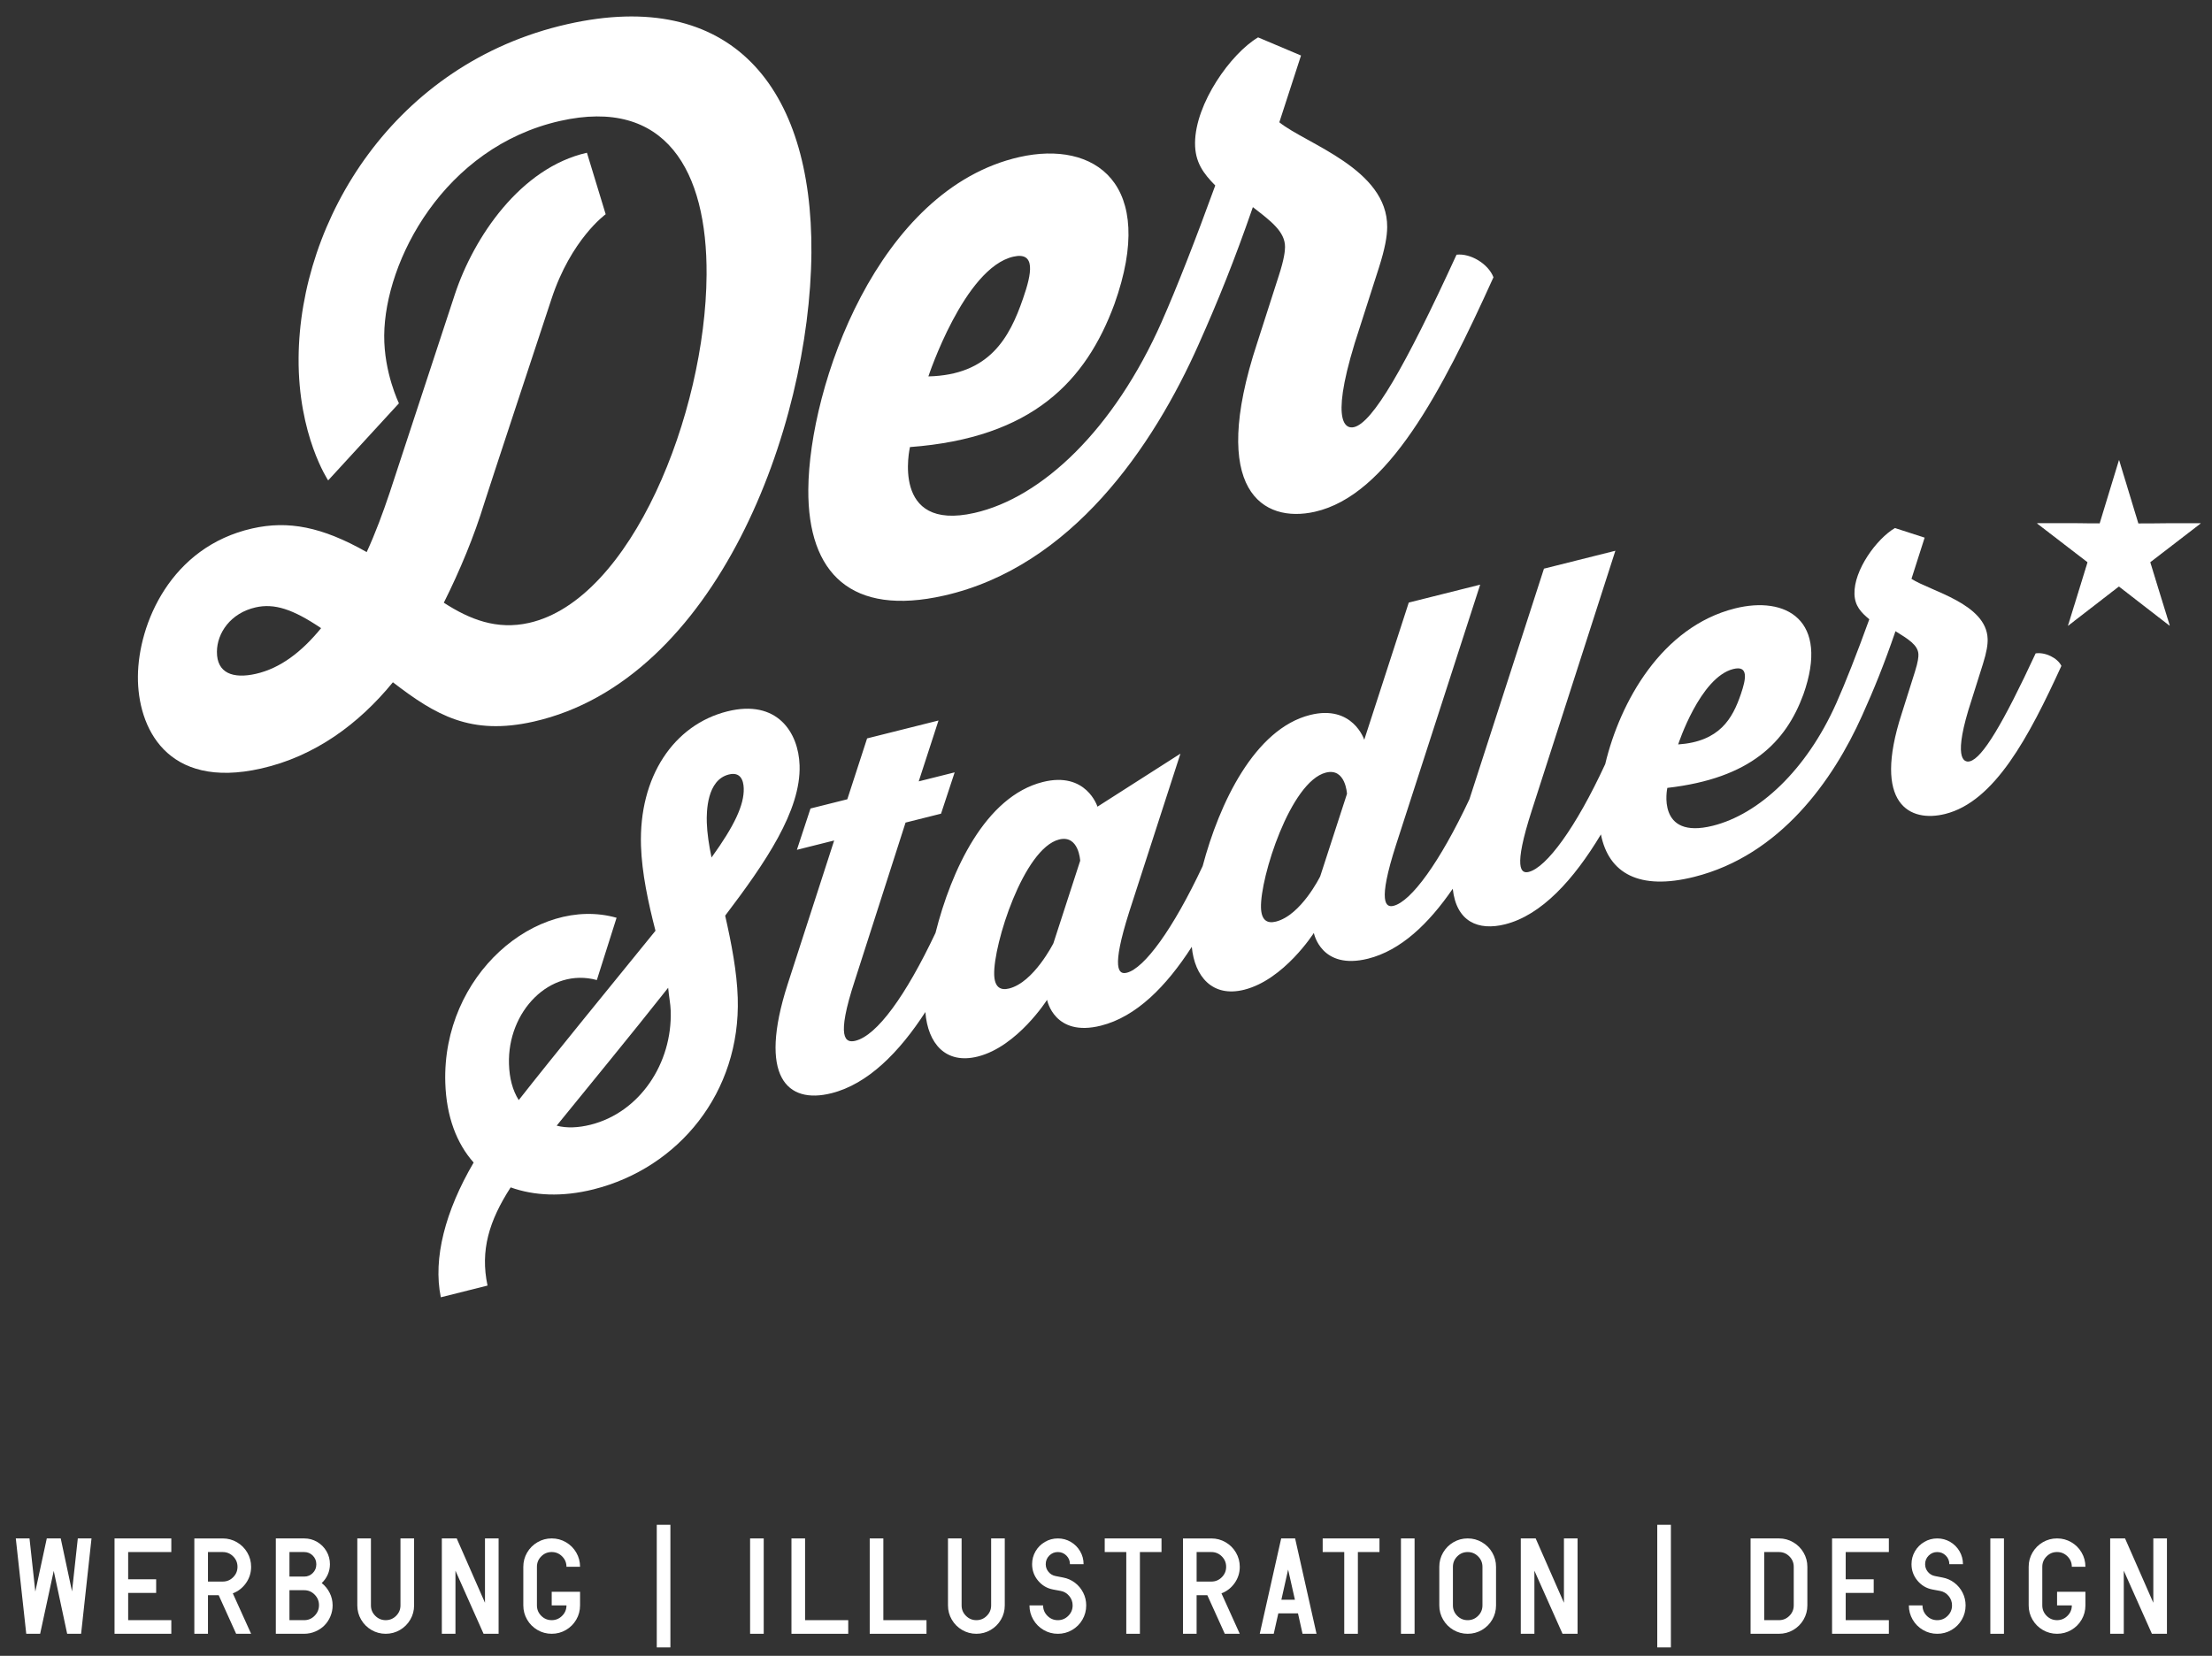 <?xml version="1.0" encoding="utf-8"?>
<!-- Generator: Adobe Illustrator 27.8.1, SVG Export Plug-In . SVG Version: 6.00 Build 0)  -->
<svg version="1.1" id="Ebene_1" xmlns="http://www.w3.org/2000/svg" xmlns:xlink="http://www.w3.org/1999/xlink" x="0px" y="0px"
	 viewBox="0 0 195 146" style="enable-background:new 0 0 195 146;" xml:space="preserve">
<rect x="0" y="0" width="195" height="146" fill="#333333" stroke="none"/>
<style type="text/css">
	.st0{fill:#FFFFFF;}
</style>
<g>
	<path class="st0" d="M50.016,2.13C34.749,5.582,26.413,19.401,26.323,31.559c-0.051,6.83,2.606,10.799,2.606,10.799
		l6.24-6.798c0,0-1.323-2.701-1.299-5.98c0.049-6.557,5.262-16.601,15.498-18.915
		c9.3-2.103,12.99,4.359,12.921,13.58c-0.09,12.227-6.636,28.641-15.644,30.677
		c-2.866,0.648-5.253-0.312-7.52-1.778c1.423-2.845,2.671-5.854,3.569-8.785
		c0.001-0.068,5.915-17.976,5.915-17.976c1.733-5.301,4.785-7.492,4.785-7.492l-1.653-5.423
		c-5.849,1.323-9.982,7.439-11.655,12.523l-5.736,17.458c-0.597,1.772-1.252,3.557-2.024,5.231
		c-3.954-2.243-6.928-2.798-10.087-2.084c-7.194,1.627-10.048,8.409-10.082,13.054
		c-0.033,4.44,2.495,10.006,10.86,8.114c4.738-1.071,8.613-3.925,11.619-7.605
		c3.774,2.897,6.856,4.723,12.412,3.467c16.085-3.637,24.367-25.899,24.482-41.336
		C71.639,7.606,64.405-1.123,50.016,2.13z M22.554,59.415c-1.989,0.45-3.445-0.039-3.431-1.952
		c0.012-1.64,1.193-3.406,3.416-3.909c1.638-0.37,3.269,0.147,5.768,1.833
		C26.598,57.478,24.718,58.925,22.554,59.415z"/>
	<path class="st0" d="M128.402,22.457c-4.57,9.966-7.409,14.836-9.047,15.207c-0.819,0.185-2.215-0.591,0.533-8.849
		l1.673-5.22c0.538-1.69,0.721-2.754,0.727-3.574c0.038-5.123-7.128-7.321-9.508-9.238l1.912-5.888l-3.784-1.599
		c-2.405,1.43-5.532,5.82-5.558,9.303c-0.013,1.707,0.739,2.697,1.782,3.756
		c-1.728,4.755-3.395,9.019-4.702,11.974c0,0.001,0.001,0.001,0.001,0.002
		c-4.217,9.544-10.567,15.548-16.533,16.897c-7.428,1.68-5.679-5.808-5.679-5.808
		c10.809-0.807,15.518-5.827,18.02-12.599c3.817-10.682-1.761-14.467-8.371-12.973
		C77.352,16.68,71.325,34.068,71.257,43.152c-0.055,7.445,3.829,11.204,11.96,9.365
		c11.231-2.539,18.433-13.101,22.471-22.197c-0-0.001-0.001-0.001-0.001-0.002
		c1.662-3.717,3.149-7.394,4.76-12.054c1.568,1.214,2.845,2.153,2.835,3.519c-0.003,0.342-0.066,1.038-0.544,2.51
		l-1.913,5.956c-4.301,13.043,0.524,15.906,5.087,14.875c6.434-1.455,11.174-10.573,15.745-20.676
		C131.199,23.257,129.629,22.316,128.402,22.457z M89.337,22.63c1.988-0.45,1.624,1.474,0.848,3.695
		c-1.194,3.475-2.97,6.74-8.343,6.864C81.842,33.189,85.008,23.609,89.337,22.63z"/>
</g>
<g>
	<path class="st0" d="M63.928,80.737c3.523-4.644,6.689-9.239,6.56-13.26c-0.093-2.901-1.983-5.853-6.378-4.75
		c-4.711,1.182-7.798,5.758-7.603,11.85c0.077,2.404,0.639,5.02,1.277,7.492c-3.955,4.877-8.91,10.925-12.054,14.93
		c-0.546-0.865-0.82-1.925-0.86-3.168c-0.149-4.642,3.598-8.547,7.745-7.416l1.74-5.491
		c-7.048-1.993-15.404,5.033-15.099,14.565c0.096,2.984,1.009,5.345,2.499,7.018
		c-2.498,4.261-3.601,8.465-2.893,11.88l4.117-1.033c-0.658-3.094,0.137-5.716,2.038-8.657
		c2.059,0.737,4.537,0.867,7.309,0.172c7.523-1.887,12.977-8.56,12.71-16.891
		C64.965,85.7,64.485,83.188,63.928,80.737z M52.065,99.171c-1.069,0.268-2.105,0.319-2.991,0.082
		c2.803-3.46,6.414-7.834,9.828-12.158c0.064,0.736,0.205,1.411,0.225,2.033
		C59.275,93.728,56.421,98.078,52.065,99.171z M62.309,72.537c-0.03-0.953-0.001-3.76,1.939-4.246
		c1.03-0.258,1.294,0.511,1.316,1.216c0.047,1.451-0.812,3.296-2.838,6.101
		C62.491,74.497,62.338,73.449,62.309,72.537z"/>
	<path class="st0" d="M179.453,57.61c-2.875,6.194-4.693,9.24-5.802,9.518c-0.554,0.139-1.526-0.285,0.147-5.384
		l1.015-3.221c0.326-1.042,0.425-1.694,0.408-2.191c-0.099-3.108-5.043-4.208-6.714-5.293l1.161-3.633l-2.621-0.847
		c-1.606,0.946-3.633,3.711-3.565,5.824c0.033,1.036,0.57,1.612,1.308,2.22
		c-1.063,2.941-2.096,5.581-2.916,7.416c0,0,0,0,0,0c-0,0-0.001,0-0.001,0
		c-2.644,5.927-6.831,9.776-10.87,10.789c-5.028,1.261-4.018-3.337-4.018-3.337
		c7.356-0.842,10.447-4.04,11.989-8.229c2.343-6.604-1.556-8.717-6.03-7.595
		c-6.45,1.618-10.125,8.229-11.435,13.726c-2.604,5.636-5.183,9.116-6.741,9.507
		c-0.673,0.169-1.404-0.233,0.266-5.414l7.37-22.904l-6.295,1.579l-6.572,20.333
		c-2.622,5.579-5.139,9.008-6.686,9.396c-0.673,0.169-1.444-0.222,0.226-5.404l7.409-22.914l-6.295,1.579
		l-3.924,12.097c0,0-1.018-3.129-4.779-2.185c-4.883,1.225-7.998,7.775-9.467,13.325
		c-2.623,5.582-5.141,9.013-6.689,9.402c-0.713,0.178-1.405-0.274,0.226-5.404l4.504-13.914l-7.314,4.675
		c0,0-0.979-3.139-4.819-2.175c-5.077,1.273-8.076,7.805-9.458,13.304c-2.627,5.556-5.156,9.036-7.054,9.512
		c-0.871,0.218-1.761-0.143-0.051-5.335l4.464-13.903l3.128-0.785l1.201-3.643l-3.168,0.794l1.744-5.367
		l-6.295,1.579l-1.744,5.367L71.45,71.289l-1.2,3.643l3.286-0.824l-4.104,12.685
		c-2.613,8.134-0.06,10.585,3.859,9.602c3.228-0.81,5.99-3.62,8.285-7.16c0.215,2.773,1.784,4.635,4.623,3.923
		c3.484-0.874,6.106-4.999,6.106-4.999s0.625,3.311,4.742,2.278c3.115-0.781,5.754-3.443,8.016-6.953
		c0.246,2.614,1.815,4.487,4.615,3.785c3.524-0.884,6.145-5.009,6.145-5.009s0.625,3.311,4.782,2.268
		c2.857-0.717,5.322-3.044,7.463-6.165c0.319,2.926,2.258,3.727,4.614,3.136c3.21-0.805,6.047-3.927,8.448-7.926
		c0.685,3.445,3.389,4.957,8.221,3.745c7.602-1.907,12.258-8.548,14.792-14.196c0-0-0-0-0-0
		c0-0,0.001,0,0.001-0c1.044-2.309,1.969-4.588,2.954-7.467c1.099,0.685,1.994,1.213,2.021,2.042
		c0.007,0.207-0.02,0.631-0.31,1.54l-1.16,3.675c-2.616,8.051,0.747,9.63,3.835,8.856
		c4.355-1.093,7.367-6.777,10.239-13.054C181.381,58.004,180.287,57.484,179.453,57.61z M152.796,58.99
		c1.347-0.338,1.145,0.841,0.67,2.214c-0.73,2.147-1.862,4.185-5.526,4.436
		C147.94,65.639,149.866,59.725,152.796,58.99z M92.863,83.172c0,0-1.726,3.441-3.903,3.987
		c-0.792,0.199-1.282-0.138-1.316-1.216c-0.085-2.652,2.597-11.137,5.725-11.922
		c1.742-0.437,1.856,1.874,1.856,1.874L92.863,83.172z M116.382,77.273c0,0-1.686,3.431-3.903,3.987
		c-0.792,0.199-1.281-0.138-1.316-1.216c-0.085-2.652,2.597-11.137,5.725-11.922c1.742-0.437,1.856,1.874,1.856,1.874
		L116.382,77.273z"/>
</g>
<path class="st0" d="M193.976,46.127c-0.019,0.012-0.04,0.006-0.059,0.006c-0.996,0.004-1.991-0.004-2.987,0.004
	c-0.355,0.003-0.71,0.004-1.064,0.011c-0.196,0.004-0.392-0.001-0.588,0.004c-0.245,0.006-0.49,0.001-0.735,0.001
	c-0.016,0-0.035,0.004-0.044-0.016c-0.006-0.052-0.029-0.1-0.042-0.15c-0.019-0.07-0.041-0.138-0.062-0.207
	c-0.019-0.064-0.038-0.129-0.058-0.193c-0.022-0.072-0.045-0.144-0.068-0.216
	c-0.021-0.069-0.04-0.138-0.062-0.207c-0.02-0.064-0.042-0.128-0.06-0.192c-0.027-0.097-0.058-0.193-0.086-0.289
	c-0.028-0.095-0.059-0.189-0.087-0.283c-0.029-0.098-0.059-0.196-0.087-0.294
	c-0.031-0.11-0.067-0.218-0.1-0.327c-0.01-0.034-0.019-0.068-0.03-0.102c-0.021-0.067-0.043-0.134-0.063-0.201
	c-0.02-0.067-0.036-0.137-0.06-0.202c-0.025-0.068-0.043-0.138-0.064-0.206c-0.021-0.069-0.042-0.138-0.061-0.207
	c-0.021-0.079-0.049-0.156-0.071-0.235c-0.009-0.034-0.02-0.068-0.03-0.101
	c-0.02-0.067-0.047-0.133-0.064-0.201c-0.017-0.068-0.039-0.135-0.06-0.202c-0.021-0.069-0.038-0.139-0.064-0.206
	c-0.011-0.029-0.02-0.06-0.029-0.09c-0.019-0.069-0.035-0.14-0.06-0.207c-0.015-0.041-0.028-0.083-0.039-0.124
	c-0.018-0.068-0.04-0.135-0.06-0.202c-0.021-0.068-0.042-0.138-0.064-0.206
	c-0.022-0.068-0.043-0.137-0.061-0.207c-0.022-0.082-0.052-0.162-0.073-0.244c-0.007-0.026-0.021-0.049-0.029-0.076
	c-0.01,0.018-0.016,0.035-0.021,0.052c-0.283,0.929-0.567,1.857-0.85,2.786c-0.232,0.761-0.463,1.522-0.695,2.283
	c-0.044,0.145-0.088,0.29-0.133,0.435c-0.003,0.009-0,0.033-0.017,0.027c-0.019-0.007-0.025,0.019-0.041,0.008
	c-0.012-0.009-0.026-0.005-0.039-0.005c-0.324-0.003-0.648,0.003-0.973-0.004
	c-0.234-0.005-0.469-0.003-0.704-0.01c-0.262-0.008-0.523-0.004-0.785-0.005
	c-0.963-0.004-1.926-0.002-2.889-0.001c-0.015,0-0.031-0.002-0.045,0.001c-0.027,0.005-0.033,0.026-0.017,0.049
	c0.009,0.014,0.025,0.007,0.036,0.016c0.03,0.019,0.049,0.053,0.08,0.068c0.061,0.03,0.107,0.079,0.159,0.12
	c0.054,0.041,0.117,0.072,0.16,0.128c0.002,0.003,0.005,0.004,0.008,0.005c0.063,0.032,0.113,0.082,0.167,0.125
	c0.05,0.041,0.111,0.069,0.152,0.122c0.001,0.001,0.004,0.003,0.004,0.003c0.063,0.026,0.108,0.077,0.161,0.118
	c0.054,0.041,0.116,0.073,0.16,0.128c0.002,0.003,0.005,0.004,0.008,0.006c0.065,0.035,0.119,0.085,0.175,0.131
	c0.049,0.04,0.108,0.067,0.148,0.118c0.001,0.001,0.004,0.002,0.004,0.002c0.062,0.027,0.107,0.079,0.16,0.118
	c0.054,0.041,0.116,0.074,0.16,0.128c0.002,0.003,0.005,0.004,0.008,0.006c0.062,0.03,0.11,0.08,0.163,0.122
	c0.052,0.041,0.113,0.072,0.156,0.124c0.001,0.001,0.003,0.002,0.004,0.003c0.063,0.029,0.11,0.08,0.163,0.121
	c0.054,0.042,0.115,0.074,0.161,0.127c0.001,0.001,0.003,0.002,0.004,0.003c0.065,0.038,0.12,0.088,0.179,0.134
	c0.049,0.038,0.103,0.069,0.145,0.117c0,0,0.002,0.001,0.003,0.001c0.061,0.028,0.107,0.078,0.159,0.118
	c0.054,0.041,0.114,0.076,0.161,0.127c0.002,0.002,0.005,0.005,0.008,0.006c0.061,0.029,0.105,0.08,0.159,0.119
	c0.055,0.04,0.114,0.076,0.161,0.127c0.002,0.002,0.005,0.004,0.008,0.006c0.059,0.031,0.106,0.08,0.159,0.119
	c0.055,0.041,0.107,0.085,0.162,0.124c0.051,0.037,0.095,0.082,0.15,0.114c0.035,0.021,0.067,0.049,0.099,0.075
	c0.043,0.035,0.091,0.063,0.13,0.101c0.046,0.044,0.109,0.067,0.147,0.12c0.002,0.002,0.006,0.003,0.009,0.004
	c0.032,0.012,0.057,0.035,0.08,0.059c0.016,0.016,0.034,0.028,0.052,0.039c0.057,0.032,0.066,0.067,0.032,0.126
	c-0.005,0.009-0.008,0.019-0.007,0.029c0.002,0.019,0,0.036-0.017,0.05c-0.01,0.008-0.008,0.021-0.008,0.033
	c0,0.012,0.003,0.025-0.006,0.034c-0.017,0.017-0.02,0.038-0.019,0.061c0,0.012-0.002,0.024-0.011,0.033
	c-0.013,0.013-0.016,0.029-0.015,0.046c0.001,0.01,0.003,0.022-0.006,0.029c-0.019,0.015-0.021,0.033-0.019,0.054
	c0.002,0.013-0.002,0.023-0.013,0.031c-0.011,0.008-0.013,0.019-0.013,0.032c0.002,0.044-0.029,0.08-0.033,0.124
	c-0.002,0.021-0.02,0.044-0.018,0.07c0.001,0.009-0.003,0.017-0.011,0.022c-0.013,0.009-0.016,0.022-0.014,0.036
	c0.002,0.02-0.001,0.036-0.017,0.05c-0.01,0.008-0.008,0.022-0.007,0.034c0.001,0.016-0.001,0.03-0.013,0.042
	c-0.012,0.012-0.012,0.027-0.012,0.043c0,0.017-0.002,0.034-0.015,0.047c-0.009,0.009-0.011,0.021-0.01,0.033
	c0.003,0.041-0.037,0.071-0.028,0.115c0,0-0.004,0.004-0.007,0.005c-0.017,0.011-0.016,0.029-0.015,0.046
	c0.001,0.012,0,0.024-0.009,0.033c-0.015,0.014-0.017,0.032-0.017,0.051c0,0.015-0.002,0.03-0.014,0.042
	c-0.011,0.01-0.012,0.024-0.011,0.037c0.001,0.017,0,0.033-0.016,0.045c-0.011,0.008-0.009,0.021-0.009,0.033
	c0,0.012,0.005,0.026-0.005,0.034c-0.021,0.016-0.021,0.037-0.019,0.059c0.001,0.009-0.002,0.017-0.008,0.023
	c-0.017,0.015-0.018,0.035-0.018,0.056c0,0.012-0.002,0.023-0.009,0.033
	c-0.025,0.032-0.009,0.08-0.041,0.109c-0.002,0.002-0.001,0.007-0,0.01
	c0.003,0.019,0.001,0.037-0.017,0.049c-0.007,0.005-0.008,0.015-0.007,0.024c0.003,0.045-0.03,0.079-0.033,0.124
	c-0.001,0.021-0.021,0.044-0.019,0.07c0.001,0.006-0.002,0.015-0.006,0.018c-0.019,0.014-0.021,0.033-0.018,0.054
	c0.001,0.011-0,0.021-0.01,0.027c-0.017,0.012-0.016,0.029-0.015,0.045c0.001,0.014-0.001,0.027-0.012,0.037
	c-0.012,0.011-0.013,0.027-0.013,0.042c0,0.014,0.001,0.028-0.008,0.039c-0.015,0.017-0.018,0.035-0.017,0.056
	c0.001,0.01,0,0.021-0.009,0.028c-0.018,0.013-0.018,0.031-0.016,0.05c0.001,0.011,0.001,0.022-0.008,0.028
	c-0.019,0.013-0.017,0.031-0.017,0.05c0.001,0.012-0.001,0.024-0.011,0.032c-0.011,0.01-0.015,0.023-0.014,0.037
	c0.004,0.043-0.037,0.076-0.028,0.12c-0.024,0.019-0.025,0.046-0.024,0.073c0,0.005-0.005,0.013-0.01,0.017
	c-0.014,0.011-0.015,0.025-0.014,0.041c0.001,0.016-0,0.03-0.013,0.042c-0.012,0.011-0.012,0.027-0.012,0.043
	c0,0.016-0.002,0.031-0.013,0.043c-0.011,0.012-0.013,0.027-0.013,0.042c0,0.015,0.002,0.031-0.013,0.042
	c-0.012,0.009-0.013,0.023-0.012,0.037c0.001,0.012,0.004,0.026-0.006,0.034c-0.019,0.014-0.021,0.033-0.019,0.054
	c0.001,0.01-0,0.021-0.009,0.028c-0.016,0.014-0.016,0.032-0.016,0.051c0,0.012-0.001,0.025-0.009,0.034
	c-0.015,0.017-0.018,0.035-0.017,0.057c0.001,0.01,0,0.021-0.008,0.028
	c-0.017,0.013-0.017,0.032-0.016,0.051c0.001,0.013-0.001,0.024-0.013,0.031
	c-0.013,0.009-0.013,0.022-0.013,0.036c-0,0.01,0.003,0.024-0.002,0.029c-0.02,0.022-0.017,0.05-0.025,0.074
	c-0.01,0.032-0.019,0.064-0.029,0.094c-0.008,0.025-0.021,0.047-0.02,0.075c0,0.005-0.005,0.013-0.01,0.016
	c-0.015,0.011-0.016,0.025-0.015,0.041c0.001,0.012,0.003,0.024-0.006,0.034c-0.031,0.034-0.016,0.083-0.042,0.121
	c-0.011,0.017-0.005,0.048-0.024,0.068c-0.005,0.006-0.003,0.019-0.003,0.029
	c-0.001,0.01,0.003,0.022-0.006,0.029c-0.019,0.014-0.021,0.033-0.019,0.054c0.001,0.011-0,0.021-0.009,0.028
	c-0.015,0.012-0.016,0.029-0.016,0.046c0,0.012,0.002,0.025-0.006,0.034c-0.018,0.019-0.021,0.042-0.02,0.066
	c0,0.008-0.001,0.018-0.008,0.023c-0.018,0.013-0.018,0.031-0.016,0.05c0.001,0.012-0.001,0.024-0.012,0.032
	c-0.015,0.01-0.014,0.026-0.013,0.041c0.001,0.01,0.003,0.022-0.004,0.029c-0.033,0.033-0.013,0.086-0.045,0.119
	c0.005,0.032-0.024,0.058-0.023,0.084c0.001,0.044-0.042,0.074-0.029,0.118c-0.037,0.029-0.019,0.078-0.042,0.115
	c-0.016,0.025-0.01,0.064-0.031,0.092c-0.004,0.005-0.001,0.016-0.001,0.025
	c0,0.009,0.002,0.019-0.006,0.024c-0.02,0.014-0.021,0.033-0.019,0.054c0.001,0.013-0.003,0.023-0.013,0.031
	c-0.012,0.01-0.013,0.023-0.013,0.037c0.001,0.043-0.035,0.076-0.029,0.12c0,0.003-0.003,0.007-0.005,0.008
	c-0.018,0.013-0.018,0.031-0.017,0.05c0.001,0.01,0.002,0.022-0.008,0.028c-0.019,0.013-0.018,0.031-0.017,0.05
	c0.001,0.012-0.001,0.024-0.011,0.032c-0.01,0.008-0.015,0.019-0.014,0.031c0.001,0.025-0.002,0.047-0.02,0.066
	c-0.007,0.007-0.009,0.019-0.001,0.028c0.009,0.011,0.025,0.009,0.033,0.003c0.016-0.014,0.035-0.025,0.05-0.041
	c0.047-0.05,0.114-0.076,0.159-0.131c0,0,0.002-0,0.004-0.001c0.061-0.029,0.107-0.079,0.159-0.119
	c0.055-0.042,0.118-0.077,0.164-0.131c0.006-0.007,0.016-0.012,0.024-0.018c0.061-0.041,0.118-0.086,0.174-0.133
	c0.018-0.015,0.036-0.03,0.056-0.043c0.054-0.035,0.104-0.077,0.154-0.118c0.054-0.044,0.117-0.079,0.164-0.131
	c0.002-0.003,0.005-0.005,0.008-0.006c0.06-0.033,0.11-0.081,0.162-0.123c0.053-0.043,0.116-0.074,0.16-0.128
	c0.002-0.002,0.006-0.004,0.009-0.005c0.06-0.03,0.107-0.079,0.159-0.12c0.053-0.042,0.117-0.073,0.16-0.128
	c0.006-0.007,0.018-0.01,0.026-0.015c0.018-0.012,0.037-0.021,0.052-0.038c0.044-0.049,0.109-0.072,0.15-0.123
	c0.001-0.001,0.004-0.002,0.004-0.002c0.062-0.028,0.107-0.079,0.159-0.119c0.057-0.043,0.119-0.08,0.168-0.133
	c0.006-0.006,0.013-0.011,0.02-0.015c0.059-0.031,0.107-0.079,0.159-0.12c0.055-0.043,0.118-0.076,0.163-0.132
	c0.001-0.001,0.004-0.003,0.004-0.003c0.063-0.026,0.109-0.077,0.16-0.118c0.054-0.043,0.119-0.075,0.163-0.132
	c0.003-0.004,0.008-0.006,0.013-0.007c0.03-0.013,0.054-0.034,0.076-0.057c0.013-0.014,0.028-0.026,0.043-0.035
	c0.059-0.032,0.107-0.079,0.159-0.12c0.055-0.043,0.118-0.077,0.163-0.132l0.004-0.003
	c0.064-0.025,0.109-0.077,0.16-0.118c0.054-0.042,0.119-0.075,0.162-0.132c0.004-0.005,0.012-0.006,0.018-0.009
	c0.027-0.014,0.051-0.032,0.071-0.054c0.013-0.014,0.027-0.027,0.043-0.035c0.059-0.032,0.108-0.079,0.159-0.12
	c0.054-0.044,0.118-0.076,0.163-0.132c0.002-0.003,0.005-0.004,0.008-0.005c0.064-0.034,0.113-0.087,0.171-0.129
	c0.037-0.027,0.039-0.03,0.078-0.009c0.02,0.011,0.035,0.026,0.052,0.04c0.016,0.013,0.028,0.03,0.045,0.04
	c0.062,0.036,0.115,0.084,0.17,0.129c0.05,0.041,0.111,0.068,0.151,0.122c0.001,0.001,0.004,0.003,0.004,0.003
	c0.064,0.028,0.11,0.081,0.164,0.122c0.054,0.041,0.116,0.073,0.159,0.128c0.003,0.004,0.009,0.004,0.013,0.007
	c0.06,0.033,0.109,0.082,0.162,0.123c0.056,0.044,0.119,0.081,0.168,0.134c0.003,0.004,0.007,0.008,0.011,0.01
	c0.062,0.03,0.11,0.08,0.163,0.122c0.053,0.042,0.117,0.073,0.159,0.129c0.002,0.002,0.005,0.004,0.009,0.005
	c0.032,0.009,0.054,0.033,0.076,0.056c0.016,0.016,0.034,0.027,0.051,0.04c0.052,0.041,0.106,0.079,0.158,0.121
	c0.022,0.018,0.043,0.037,0.067,0.052c0.054,0.036,0.102,0.08,0.154,0.118c0.026,0.019,0.05,0.044,0.079,0.06
	c0.034,0.02,0.054,0.057,0.089,0.073c0.032,0.015,0.054,0.039,0.079,0.06c0.009,0.007,0.014,0.02,0.026,0.023
	c0.032,0.009,0.055,0.033,0.077,0.055c0.014,0.015,0.03,0.027,0.047,0.038c0.058,0.036,0.109,0.082,0.162,0.124
	c0.053,0.043,0.113,0.077,0.161,0.127c0.018,0.018,0.048,0.028,0.068,0.049c0.018,0.02,0.038,0.037,0.063,0.049
	c0.039,0.018,0.06,0.06,0.097,0.079c0.06,0.031,0.107,0.079,0.159,0.12c0.054,0.043,0.119,0.075,0.163,0.132
	c0.003,0.004,0.009,0.005,0.013,0.007c0.024,0.009,0.043,0.025,0.061,0.043c0.047,0.048,0.112,0.074,0.155,0.128
	c0,0,0.002,0.001,0.003,0.002c0.064,0.028,0.111,0.08,0.164,0.122c0.053,0.043,0.116,0.073,0.159,0.128
	c0.002,0.002,0.006,0.003,0.009,0.005c0.063,0.032,0.108,0.087,0.167,0.125c0.032,0.02,0.057,0.051,0.091,0.069
	c0.031,0.017,0.049,0.051,0.081,0.067c0.059,0.03,0.104,0.077,0.154,0.117c0.047,0.038,0.106,0.064,0.142,0.117
	c0.005,0.008,0.015,0.008,0.023,0.006c0.01-0.003,0.012-0.012,0.011-0.02c-0.004-0.022,0.005-0.048-0.016-0.067
	c-0.01-0.008-0.011-0.021-0.011-0.033c0-0.021-0.001-0.04-0.016-0.057
	c-0.009-0.009-0.009-0.021-0.009-0.034c0.002-0.041-0.037-0.071-0.029-0.113c0-0.002-0.003-0.006-0.006-0.008
	c-0.016-0.01-0.015-0.025-0.014-0.04c0.001-0.014,0.002-0.028-0.01-0.038c-0.015-0.013-0.016-0.029-0.016-0.046
	c0-0.014-0-0.028-0.01-0.039c-0.026-0.032-0.006-0.081-0.041-0.11
	c-0.004-0.003-0-0.016-0-0.025c0-0.009,0.001-0.019-0.006-0.024c-0.02-0.014-0.02-0.033-0.019-0.054
	c0.001-0.012-0.002-0.023-0.012-0.032c-0.012-0.01-0.014-0.023-0.013-0.037c0.001-0.043-0.035-0.076-0.029-0.12
	c0-0.003-0.003-0.007-0.005-0.008c-0.018-0.013-0.019-0.03-0.017-0.05c0.001-0.01,0.001-0.022-0.007-0.028
	c-0.018-0.013-0.018-0.031-0.017-0.05c0.001-0.012-0.001-0.024-0.011-0.032c-0.013-0.011-0.014-0.026-0.014-0.042
	c0.001-0.018-0.003-0.034-0.015-0.047c-0.01-0.011-0.011-0.024-0.011-0.038c0.002-0.041-0.036-0.071-0.029-0.113
	c0-0.002-0.003-0.006-0.006-0.008c-0.015-0.01-0.016-0.025-0.015-0.04c0.001-0.012,0.002-0.025-0.006-0.034
	c-0.031-0.034-0.017-0.083-0.042-0.121c-0.011-0.018-0.005-0.048-0.025-0.068
	c-0.007-0.007-0.003-0.019-0.003-0.029c0-0.01,0.002-0.023-0.006-0.029c-0.02-0.014-0.021-0.033-0.019-0.054
	c0.001-0.012-0.002-0.024-0.012-0.032c-0.012-0.01-0.013-0.023-0.013-0.037c0.001-0.019-0.002-0.037-0.016-0.052
	c-0.008-0.009-0.011-0.021-0.01-0.033c0.004-0.041-0.037-0.071-0.027-0.114c0.001-0.003-0.005-0.009-0.009-0.011
	c-0.015-0.01-0.015-0.025-0.014-0.041c0.001-0.01,0.003-0.022-0.005-0.029
	c-0.032-0.034-0.014-0.086-0.045-0.119c0.011-0.044-0.038-0.075-0.026-0.119c-0.022-0.023-0.028-0.051-0.027-0.082
	c0-0.004-0.004-0.01-0.008-0.013c-0.014-0.011-0.016-0.025-0.015-0.041c0.001-0.017-0.002-0.034-0.014-0.047
	c-0.011-0.012-0.013-0.027-0.012-0.043c0-0.013,0.001-0.029-0.01-0.038
	c-0.015-0.013-0.016-0.029-0.015-0.046c0.001-0.01,0.003-0.023-0.006-0.029
	c-0.022-0.015-0.021-0.036-0.019-0.059c0.001-0.009-0.002-0.018-0.008-0.023c-0.015-0.012-0.017-0.028-0.016-0.045
	c0.001-0.016-0.002-0.03-0.013-0.042c-0.008-0.009-0.014-0.02-0.013-0.032c0.006-0.043-0.038-0.075-0.028-0.119
	c0.001-0.003-0.004-0.009-0.008-0.012c-0.015-0.01-0.016-0.025-0.014-0.04c0.001-0.014,0.001-0.028-0.011-0.037
	c-0.014-0.011-0.015-0.026-0.014-0.041c0-0.012,0.002-0.025-0.006-0.034c-0.017-0.019-0.02-0.042-0.02-0.066
	c0-0.012-0.004-0.023-0.014-0.032c-0.01-0.009-0.012-0.02-0.011-0.032c0.003-0.041-0.036-0.07-0.029-0.112
	c0-0.002-0.003-0.006-0.006-0.008c-0.016-0.011-0.016-0.029-0.015-0.046c0-0.012,0.001-0.025-0.007-0.034
	c-0.015-0.016-0.018-0.035-0.018-0.056c0-0.012-0.001-0.025-0.01-0.033c-0.014-0.013-0.017-0.028-0.015-0.046
	c0.001-0.01,0.003-0.022-0.005-0.029c-0.018-0.015-0.021-0.033-0.019-0.054c0.002-0.012-0.002-0.024-0.012-0.032
	c-0.012-0.009-0.015-0.023-0.013-0.036c0.003-0.024-0.008-0.042-0.021-0.06c-0.005-0.048-0.027-0.093-0.032-0.141
	c-0.015-0.014-0.028-0.029-0.023-0.052c0.003-0.011,0.002-0.025-0.008-0.033c-0.018-0.013-0.018-0.031-0.017-0.05
	c0-0.012-0.001-0.024-0.01-0.033c-0.015-0.015-0.015-0.033-0.015-0.052c-0-0.01-0.001-0.023-0.006-0.029
	c-0.016-0.018-0.021-0.037-0.019-0.06c0.001-0.008-0.002-0.019-0.007-0.023c-0.017-0.013-0.019-0.03-0.017-0.05
	c0.001-0.012,0-0.024-0.011-0.032c-0.014-0.01-0.015-0.025-0.015-0.041c0-0.012,0.002-0.025-0.006-0.034
	c-0.016-0.018-0.02-0.038-0.019-0.061c0.001-0.014-0.003-0.027-0.014-0.037c-0.009-0.009-0.013-0.02-0.011-0.032
	c0.004-0.041-0.036-0.071-0.028-0.113c0.001-0.003-0.005-0.008-0.009-0.011c-0.01-0.008-0.013-0.019-0.013-0.032
	c0.001-0.044-0.036-0.079-0.029-0.125c-0.021-0.019-0.023-0.043-0.022-0.069c0-0.006-0.003-0.015-0.007-0.018
	c-0.018-0.013-0.018-0.031-0.017-0.05c0.001-0.01,0.002-0.021-0.008-0.028c-0.018-0.013-0.018-0.031-0.017-0.05
	c0.001-0.012-0.001-0.024-0.01-0.033c-0.012-0.012-0.016-0.026-0.015-0.042c0.001-0.021-0.002-0.04-0.018-0.056
	c-0.006-0.006-0.008-0.015-0.007-0.024c0.005-0.043-0.036-0.074-0.029-0.118c0-0.002-0.003-0.006-0.006-0.008
	c-0.015-0.01-0.016-0.025-0.015-0.04c0.001-0.015,0-0.03-0.012-0.042c-0.013-0.013-0.014-0.03-0.014-0.047
	c0-0.015-0.002-0.03-0.014-0.042c-0.011-0.01-0.012-0.023-0.011-0.037c0.001-0.017-0.001-0.033-0.017-0.045
	c-0.013-0.009-0.009-0.024,0.002-0.029c0.04-0.02,0.063-0.061,0.101-0.082c0.058-0.033,0.107-0.078,0.159-0.119
	c0.053-0.042,0.108-0.084,0.162-0.125c0.048-0.035,0.09-0.077,0.142-0.108c0.041-0.024,0.078-0.058,0.115-0.088
	c0.04-0.033,0.085-0.059,0.122-0.095c0.047-0.045,0.111-0.069,0.151-0.122c0.004-0.006,0.016-0.006,0.023-0.011
	c0.051-0.037,0.101-0.077,0.149-0.117c0.051-0.043,0.114-0.07,0.156-0.124c0.002-0.002,0.006-0.003,0.009-0.004
	c0.061-0.035,0.113-0.083,0.167-0.126c0.05-0.041,0.111-0.068,0.152-0.121c0.001-0.001,0.003-0.002,0.004-0.003
	c0.062-0.027,0.107-0.079,0.16-0.119c0.054-0.041,0.117-0.073,0.159-0.128c0.002-0.003,0.005-0.004,0.009-0.005
	c0.061-0.028,0.108-0.078,0.16-0.119c0.053-0.042,0.116-0.073,0.161-0.13c0,0,0.004-0.001,0.007-0.003
	c0.061-0.032,0.11-0.081,0.163-0.122c0.052-0.041,0.113-0.071,0.157-0.126c0,0,0.002-0.001,0.003-0.002
	c0.063-0.026,0.106-0.079,0.16-0.118c0.054-0.04,0.116-0.074,0.16-0.128c0.002-0.003,0.005-0.005,0.008-0.006
	c0.062-0.026,0.105-0.081,0.16-0.118c0.035-0.023,0.073-0.047,0.103-0.077c0.048-0.049,0.115-0.074,0.159-0.129
	c0.003-0.004,0.009-0.004,0.013-0.007c0.058-0.033,0.106-0.08,0.158-0.121c0.052-0.041,0.114-0.071,0.156-0.124
	c0.005-0.006,0.016-0.006,0.023-0.011c0.052-0.039,0.106-0.075,0.153-0.119c0.048-0.044,0.111-0.07,0.151-0.122
	c0.002-0.002,0.006-0.003,0.009-0.005c0.061-0.032,0.11-0.081,0.163-0.123c0.052-0.041,0.113-0.071,0.156-0.124
	c0.004-0.005,0.012-0.005,0.018-0.008c0.034-0.019,0.059-0.049,0.089-0.073
	C194.007,46.145,193.999,46.134,193.976,46.127z"/>
<g>
	<path class="st0" d="M2.314,144.057l-0.921-8.408h1.208l0.512,4.687l1.011-4.687h1.229l0.997,4.67l0.509-4.67h1.208
		l-0.917,8.408H5.921l-1.184-5.546l-1.198,5.546H2.314z"/>
	<path class="st0" d="M10.097,144.057v-8.408h5.005v1.201h-3.804v2.402h2.468v1.201h-2.468v2.402h3.804v1.201H10.097z"
		/>
	<path class="st0" d="M22.137,138.152c0,0.526-0.149,1.002-0.448,1.428c-0.299,0.426-0.687,0.73-1.165,0.912
		l1.613,3.566h-1.319l-1.54-3.403h-0.945v3.403h-1.201v-8.408h2.503c0.452,0,0.871,0.112,1.255,0.336
		c0.384,0.224,0.688,0.528,0.912,0.912C22.026,137.281,22.137,137.699,22.137,138.152z M19.635,136.85h-1.302v2.603
		h1.302c0.358,0,0.664-0.127,0.919-0.383c0.255-0.255,0.383-0.561,0.383-0.919s-0.127-0.664-0.383-0.919
		C20.299,136.978,19.992,136.85,19.635,136.85z"/>
	<path class="st0" d="M24.316,144.057v-8.408h2.503c0.411,0,0.79,0.102,1.137,0.305
		c0.347,0.203,0.623,0.479,0.826,0.827c0.203,0.349,0.304,0.728,0.304,1.139c0,0.323-0.064,0.628-0.192,0.915
		c-0.128,0.288-0.306,0.537-0.535,0.75c0.298,0.233,0.532,0.522,0.705,0.866
		c0.172,0.344,0.258,0.712,0.258,1.104c0,0.337-0.065,0.659-0.194,0.966c-0.129,0.307-0.304,0.572-0.526,0.796
		c-0.221,0.224-0.487,0.403-0.798,0.536c-0.31,0.134-0.638,0.202-0.985,0.204H24.316z M27.885,137.92
		c0-0.295-0.104-0.548-0.311-0.757c-0.208-0.208-0.459-0.313-0.755-0.313H25.517v2.163h1.302
		c0.295,0,0.547-0.104,0.755-0.313c0.208-0.209,0.311-0.461,0.311-0.757V137.92z M25.517,142.856h1.302
		c0.358,0,0.664-0.13,0.919-0.391c0.255-0.261,0.383-0.571,0.383-0.931s-0.127-0.67-0.383-0.929
		c-0.255-0.26-0.561-0.39-0.919-0.39H25.517V142.856z"/>
	<path class="st0" d="M36.505,135.649v5.905c0,0.452-0.112,0.871-0.336,1.255c-0.224,0.384-0.528,0.688-0.912,0.912
		c-0.384,0.224-0.803,0.336-1.255,0.336c-0.452,0-0.871-0.112-1.255-0.336c-0.384-0.224-0.688-0.528-0.912-0.912
		c-0.224-0.384-0.336-0.802-0.336-1.255v-5.905h1.201v5.905c0,0.358,0.127,0.664,0.383,0.919
		c0.255,0.255,0.561,0.383,0.919,0.383c0.358,0,0.664-0.127,0.919-0.383c0.255-0.255,0.383-0.561,0.383-0.919
		v-5.905H36.505z"/>
	<path class="st0" d="M38.95,144.057v-8.408h1.312l2.492,5.674v-5.674h1.201v8.408h-1.326l-2.478-5.563v5.563H38.95z
		"/>
	<path class="st0" d="M49.938,141.554h-1.302v-1.201h2.499v1.201c0,0.452-0.111,0.871-0.334,1.255
		c-0.223,0.384-0.526,0.688-0.91,0.912c-0.384,0.224-0.803,0.336-1.255,0.336c-0.452,0-0.871-0.112-1.255-0.336
		c-0.384-0.224-0.688-0.528-0.912-0.912c-0.224-0.384-0.336-0.802-0.336-1.255v-3.403
		c0-0.452,0.112-0.871,0.336-1.255c0.224-0.384,0.528-0.688,0.912-0.912c0.384-0.224,0.802-0.336,1.255-0.336
		c0.452,0,0.871,0.112,1.255,0.336c0.384,0.224,0.688,0.528,0.91,0.912c0.223,0.384,0.334,0.802,0.334,1.255
		h-1.198c0-0.358-0.128-0.664-0.383-0.919c-0.255-0.255-0.561-0.383-0.919-0.383c-0.36,0-0.667,0.127-0.921,0.383
		c-0.254,0.255-0.381,0.561-0.381,0.919v3.403c0,0.358,0.127,0.664,0.381,0.919
		c0.254,0.255,0.561,0.383,0.921,0.383c0.358,0,0.664-0.127,0.919-0.383
		C49.81,142.219,49.938,141.912,49.938,141.554z"/>
	<path class="st0" d="M57.898,145.258v-10.811h1.201v10.811H57.898z"/>
	<path class="st0" d="M66.125,144.057v-8.408h1.201v8.408H66.125z"/>
	<path class="st0" d="M69.771,135.649h1.201v7.207h3.804v1.201h-5.005V135.649z"/>
	<path class="st0" d="M76.671,135.649h1.201v7.207h3.804v1.201h-5.005V135.649z"/>
	<path class="st0" d="M88.576,135.649v5.905c0,0.452-0.112,0.871-0.336,1.255c-0.224,0.384-0.528,0.688-0.912,0.912
		c-0.384,0.224-0.803,0.336-1.255,0.336c-0.452,0-0.871-0.112-1.255-0.336c-0.384-0.224-0.688-0.528-0.912-0.912
		c-0.224-0.384-0.336-0.802-0.336-1.255v-5.905h1.201v5.905c0,0.358,0.127,0.664,0.383,0.919
		c0.255,0.255,0.561,0.383,0.919,0.383c0.358,0,0.664-0.127,0.919-0.383c0.255-0.255,0.383-0.561,0.383-0.919
		v-5.905H88.576z"/>
	<path class="st0" d="M95.524,137.92h-1.201c0-0.295-0.104-0.548-0.312-0.757c-0.208-0.208-0.46-0.313-0.755-0.313
		s-0.547,0.104-0.756,0.313c-0.209,0.209-0.313,0.461-0.313,0.757c0,0.256,0.082,0.482,0.244,0.678
		c0.163,0.196,0.368,0.319,0.618,0.367l0.675,0.132c0.383,0.072,0.728,0.224,1.036,0.457
		c0.308,0.233,0.551,0.525,0.729,0.876c0.178,0.351,0.267,0.726,0.267,1.125c0,0.452-0.112,0.871-0.334,1.255
		c-0.223,0.384-0.526,0.688-0.91,0.912c-0.384,0.224-0.802,0.336-1.255,0.336c-0.452,0-0.871-0.112-1.255-0.336
		c-0.384-0.224-0.688-0.528-0.912-0.912c-0.224-0.384-0.336-0.802-0.336-1.255h1.201
		c0,0.358,0.127,0.664,0.381,0.919c0.254,0.255,0.561,0.383,0.921,0.383c0.358,0,0.664-0.127,0.919-0.383
		c0.255-0.255,0.383-0.561,0.383-0.919c0-0.314-0.1-0.591-0.3-0.831c-0.2-0.24-0.45-0.389-0.75-0.446
		l-0.671-0.125c-0.531-0.099-0.972-0.359-1.324-0.779c-0.352-0.42-0.528-0.905-0.528-1.454
		c0-0.411,0.102-0.79,0.304-1.139c0.203-0.348,0.479-0.624,0.828-0.827c0.348-0.203,0.728-0.305,1.139-0.305
		c0.411,0,0.79,0.102,1.137,0.305c0.347,0.203,0.623,0.479,0.825,0.827
		C95.423,137.129,95.524,137.509,95.524,137.92z"/>
	<path class="st0" d="M99.288,144.057v-7.207h-1.901v-1.201h5.006v1.201h-1.904v7.207H99.288z"/>
	<path class="st0" d="M109.293,138.152c0,0.526-0.15,1.002-0.449,1.428c-0.299,0.426-0.687,0.73-1.165,0.912
		l1.613,3.566h-1.319l-1.54-3.403h-0.945v3.403h-1.201v-8.408h2.503c0.452,0,0.871,0.112,1.255,0.336
		c0.384,0.224,0.689,0.528,0.912,0.912S109.293,137.699,109.293,138.152z M106.79,136.85h-1.301v2.603h1.301
		c0.358,0,0.664-0.127,0.919-0.383c0.255-0.255,0.383-0.561,0.383-0.919s-0.128-0.664-0.383-0.919
		C107.454,136.978,107.148,136.85,106.79,136.85z"/>
	<path class="st0" d="M112.943,135.649h1.229l1.887,8.408h-1.233l-0.401-1.8h-1.734l-0.405,1.8h-1.232
		L112.943,135.649z M112.96,141.056h1.194l-0.599-2.662L112.96,141.056z"/>
	<path class="st0" d="M118.503,144.057v-7.207h-1.901v-1.201h5.006v1.201h-1.904v7.207H118.503z"/>
	<path class="st0" d="M123.502,144.057v-8.408h1.201v8.408H123.502z"/>
	<path class="st0" d="M126.882,141.554v-3.403c0-0.452,0.112-0.871,0.336-1.255c0.224-0.384,0.528-0.688,0.912-0.912
		c0.384-0.224,0.802-0.336,1.255-0.336c0.452,0,0.871,0.112,1.255,0.336c0.384,0.224,0.688,0.528,0.91,0.912
		s0.334,0.802,0.334,1.255v3.403c0,0.452-0.111,0.871-0.334,1.255c-0.223,0.384-0.526,0.688-0.91,0.912
		c-0.384,0.224-0.802,0.336-1.255,0.336c-0.452,0-0.871-0.112-1.255-0.336c-0.384-0.224-0.688-0.528-0.912-0.912
		C126.994,142.425,126.882,142.007,126.882,141.554z M128.083,138.152v3.403c0,0.358,0.127,0.664,0.381,0.919
		c0.254,0.255,0.561,0.383,0.921,0.383c0.358,0,0.664-0.127,0.919-0.383c0.255-0.255,0.383-0.561,0.383-0.919
		v-3.403c0-0.358-0.127-0.664-0.383-0.919c-0.255-0.255-0.561-0.383-0.919-0.383c-0.36,0-0.667,0.127-0.921,0.383
		C128.21,137.488,128.083,137.794,128.083,138.152z"/>
	<path class="st0" d="M134.066,144.057v-8.408h1.312l2.492,5.674v-5.674h1.201v8.408h-1.326l-2.479-5.563v5.563
		H134.066z"/>
	<path class="st0" d="M146.097,145.258v-10.811h1.201v10.811H146.097z"/>
	<path class="st0" d="M156.826,144.057h-2.503v-8.408h2.503c0.452,0,0.871,0.112,1.255,0.336
		c0.384,0.224,0.689,0.528,0.912,0.912c0.224,0.384,0.336,0.802,0.336,1.255v3.403
		c0,0.452-0.112,0.871-0.336,1.255c-0.224,0.384-0.528,0.688-0.912,0.912
		C157.697,143.945,157.279,144.057,156.826,144.057z M156.826,136.85h-1.301v6.006h1.301
		c0.358,0,0.664-0.127,0.919-0.383c0.255-0.255,0.383-0.561,0.383-0.919v-3.403c0-0.358-0.128-0.664-0.383-0.919
		C157.49,136.978,157.184,136.85,156.826,136.85z"/>
	<path class="st0" d="M161.507,144.057v-8.408h5.006v1.201h-3.804v2.402h2.468v1.201h-2.468v2.402h3.804v1.201
		H161.507z"/>
	<path class="st0" d="M173.046,137.92h-1.201c0-0.295-0.104-0.548-0.312-0.757c-0.207-0.208-0.459-0.313-0.754-0.313
		s-0.548,0.104-0.756,0.313c-0.209,0.209-0.313,0.461-0.313,0.757c0,0.256,0.081,0.482,0.244,0.678
		c0.163,0.196,0.369,0.319,0.618,0.367l0.675,0.132c0.383,0.072,0.729,0.224,1.037,0.457
		c0.308,0.233,0.551,0.525,0.729,0.876s0.266,0.726,0.266,1.125c0,0.452-0.111,0.871-0.334,1.255
		c-0.223,0.384-0.526,0.688-0.91,0.912c-0.384,0.224-0.802,0.336-1.255,0.336c-0.452,0-0.871-0.112-1.255-0.336
		c-0.384-0.224-0.688-0.528-0.912-0.912c-0.224-0.384-0.336-0.802-0.336-1.255h1.201
		c0,0.358,0.127,0.664,0.381,0.919c0.254,0.255,0.561,0.383,0.921,0.383c0.358,0,0.664-0.127,0.919-0.383
		c0.255-0.255,0.383-0.561,0.383-0.919c0-0.314-0.1-0.591-0.299-0.831c-0.2-0.24-0.45-0.389-0.75-0.446
		l-0.671-0.125c-0.531-0.099-0.972-0.359-1.324-0.779c-0.352-0.42-0.528-0.905-0.528-1.454
		c0-0.411,0.102-0.79,0.304-1.139c0.203-0.348,0.479-0.624,0.828-0.827c0.348-0.203,0.728-0.305,1.139-0.305
		c0.411,0,0.79,0.102,1.137,0.305c0.348,0.203,0.623,0.479,0.826,0.827
		C172.944,137.129,173.046,137.509,173.046,137.92z"/>
	<path class="st0" d="M175.459,144.057v-8.408h1.201v8.408H175.459z"/>
	<path class="st0" d="M182.643,141.554h-1.301v-1.201h2.499v1.201c0,0.452-0.111,0.871-0.334,1.255
		c-0.223,0.384-0.526,0.688-0.91,0.912c-0.384,0.224-0.802,0.336-1.255,0.336s-0.871-0.112-1.255-0.336
		c-0.384-0.224-0.688-0.528-0.912-0.912c-0.224-0.384-0.336-0.802-0.336-1.255v-3.403
		c0-0.452,0.112-0.871,0.336-1.255c0.224-0.384,0.528-0.688,0.912-0.912c0.384-0.224,0.802-0.336,1.255-0.336
		s0.871,0.112,1.255,0.336c0.384,0.224,0.688,0.528,0.91,0.912c0.223,0.384,0.334,0.802,0.334,1.255h-1.198
		c0-0.358-0.127-0.664-0.383-0.919c-0.255-0.255-0.561-0.383-0.919-0.383c-0.36,0-0.667,0.127-0.921,0.383
		c-0.254,0.255-0.381,0.561-0.381,0.919v3.403c0,0.358,0.127,0.664,0.381,0.919
		c0.254,0.255,0.561,0.383,0.921,0.383c0.358,0,0.664-0.127,0.919-0.383
		C182.516,142.219,182.643,141.912,182.643,141.554z"/>
	<path class="st0" d="M186.023,144.057v-8.408h1.312l2.492,5.674v-5.674h1.201v8.408h-1.326l-2.479-5.563v5.563
		H186.023z"/>
</g>
</svg>
